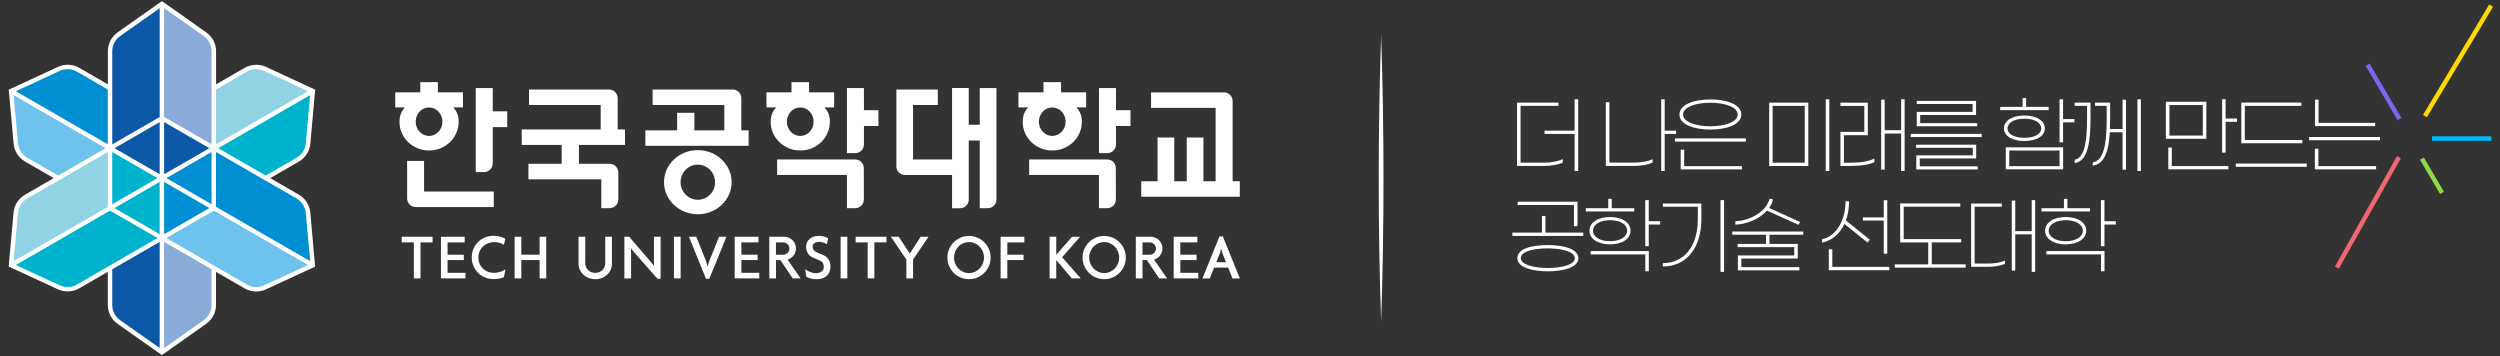 <?xml version="1.0" encoding="utf-8"?>
<!-- Generator: Adobe Illustrator 28.0.0, SVG Export Plug-In . SVG Version: 6.00 Build 0)  -->
<svg version="1.1" id="레이어_1" xmlns="http://www.w3.org/2000/svg" xmlns:xlink="http://www.w3.org/1999/xlink" x="0px"
	 y="0px" viewBox="0 0 400 57" style="enable-background:new 0 0 400 57;" xml:space="preserve">
<rect x="0" y="0" width="400" height="57" fill="#333333" stroke="none"/>
<style type="text/css">
	.st0{fill:#FFFFFF;}
	.st1{fill:#0D57A7;}
	.st2{fill:#88ABDA;}
	.st3{fill:#008FD3;}
	.st4{fill:#6EC3EE;}
	.st5{fill:#00B3CD;}
	.st6{fill:#91D2E5;}
	.st7{fill:none;stroke:#7E65EF;stroke-width:0.72;stroke-miterlimit:10;}
	.st8{fill:none;stroke:#FFD900;stroke-width:0.72;stroke-miterlimit:10;}
	.st9{fill:none;stroke:#F06771;stroke-width:0.72;stroke-miterlimit:10;}
	.st10{fill:none;stroke:#8CDA4A;stroke-width:0.72;stroke-miterlimit:10;}
	.st11{fill:none;stroke:#00BCFF;stroke-width:0.72;stroke-miterlimit:10;}
</style>
<g>
	<g>
		<path class="st0" d="M49.65,34.01c-0.11-1.19-0.79-2.26-1.83-2.86l-4.59-2.65l4.59-2.65c1.04-0.6,1.72-1.67,1.83-2.86l0.78-8.64
			l-7.88-3.65c-1.08-0.5-2.35-0.44-3.39,0.15l-4.59,2.65V8.2c0-1.2-0.59-2.32-1.57-3.02l-7.09-5l-7.09,5
			c-0.98,0.69-1.56,1.82-1.56,3.02v5.3l-4.59-2.65c-1.04-0.6-2.31-0.65-3.39-0.15l-7.88,3.65l0.78,8.64
			c0.11,1.19,0.79,2.26,1.83,2.86l4.59,2.65L4,31.15c-1.04,0.6-1.72,1.67-1.83,2.86l-0.78,8.64l7.88,3.64
			c0.49,0.23,1.02,0.34,1.54,0.34c0.64,0,1.28-0.16,1.85-0.49l4.59-2.65v5.31c0,1.2,0.58,2.32,1.56,3.01l7.09,5l7.09-5
			c0.98-0.69,1.57-1.81,1.57-3.01V43.5l4.59,2.65c0.57,0.33,1.21,0.49,1.84,0.49c0.53,0,1.06-0.11,1.55-0.34l7.88-3.64L49.65,34.01z
			"/>
		<g>
			<polygon class="st1" points="25.55,27.88 25.55,19.53 18.32,23.71 			"/>
			<path class="st1" d="M17.96,48.8c0,0.97,0.47,1.87,1.26,2.43l6.33,4.46V38.7l-7.59,4.38V48.8z"/>
			<path class="st1" d="M25.55,1.31l-6.33,4.46c-0.79,0.56-1.26,1.47-1.26,2.44v14.89l7.59-4.38V1.31z"/>
			<polygon class="st1" points="26.26,19.53 26.26,27.88 33.5,23.71 			"/>
		</g>
		<g>
			<path class="st2" d="M26.26,55.69l6.33-4.46c0.79-0.56,1.26-1.46,1.26-2.43v-5.72l-7.59-4.38V55.69z"/>
			<path class="st2" d="M32.59,5.76l-6.33-4.46v17.4l7.59,4.38V8.2C33.85,7.24,33.38,6.32,32.59,5.76z"/>
		</g>
		<g>
			<path class="st3" d="M9.56,11.34L2.53,14.6l14.72,8.49v0v-8.77l-4.95-2.86C11.46,10.98,10.44,10.94,9.56,11.34z"/>
			<path class="st3" d="M49.63,41.79l-0.7-7.71c-0.09-0.96-0.64-1.83-1.47-2.31l-12.9-7.45v8.77L49.63,41.79z"/>
			<polygon class="st3" points="33.85,32.68 33.85,24.32 26.62,28.5 			"/>
			<polygon class="st3" points="26.26,37.47 33.5,33.29 26.26,29.11 			"/>
		</g>
		<g>
			<path class="st4" d="M2.88,22.92c0.09,0.96,0.64,1.83,1.47,2.31l4.95,2.86l7.59-4.38L2.18,15.21L2.88,22.92z"/>
			<path class="st4" d="M34.21,33.7L34.21,33.7l-7.59,4.38l12.89,7.45c0.84,0.48,1.86,0.53,2.74,0.12l7.03-3.25L34.21,33.7z"/>
		</g>
		<g>
			<polygon class="st5" points="17.96,24.32 17.96,32.68 25.2,28.5 			"/>
			<polygon class="st5" points="25.55,37.47 25.55,29.11 18.31,33.29 			"/>
			<path class="st5" d="M17.6,33.7l-15.07,8.7l7.03,3.25c0.88,0.41,1.9,0.36,2.74-0.12l12.89-7.45L17.6,33.7L17.6,33.7z"/>
			<path class="st5" d="M34.92,23.71l7.59,4.38l4.95-2.86c0.84-0.48,1.39-1.35,1.47-2.31l0.7-7.71L34.92,23.71z"/>
		</g>
		<g>
			<path class="st6" d="M2.88,34.08l-0.7,7.71l5.01-2.89l10.07-5.81v-8.77l-12.9,7.45C3.52,32.25,2.96,33.11,2.88,34.08z"/>
			<path class="st6" d="M42.25,11.34c-0.87-0.4-1.9-0.36-2.74,0.12l-4.95,2.86v8.77v0l14.72-8.49L42.25,11.34z"/>
		</g>
		<g>
			<polygon class="st0" points="74.48,44.54 74.48,43.65 71.61,43.65 71.61,41.61 74.21,41.61 74.21,40.75 71.61,40.75 71.61,38.78 
				74.35,38.78 74.35,37.88 70.55,37.88 70.55,44.54 			"/>
			<polygon class="st0" points="86.34,40.75 83.41,40.75 83.41,37.88 82.34,37.88 82.34,44.54 83.41,44.54 83.41,41.61 86.34,41.61 
				86.34,44.54 87.4,44.54 87.4,37.88 86.34,37.88 			"/>
			<rect x="107.83" y="37.88" class="st0" width="1.07" height="6.66"/>
			<rect x="134.5" y="37.88" class="st0" width="1.07" height="6.66"/>
			<path class="st0" d="M195.12,37.82l-2.73,6.73h1.18l0.69-1.73h2.25l0.69,1.73h1.18l-2.73-6.73H195.12z M194.61,41.95l0.56-1.4
				l0.2-0.73h0.03l0.2,0.73l0.56,1.4H194.61z"/>
			<polygon class="st0" points="147.31,37.88 145.56,40.57 143.8,37.88 142.54,37.88 145.02,41.53 145.02,44.54 146.09,44.54 
				146.09,41.53 148.57,37.88 			"/>
			<polygon class="st0" points="64.28,38.78 66.22,38.78 66.22,44.54 67.28,44.54 67.28,38.78 69.21,38.78 69.21,37.88 64.28,37.88 
							"/>
			<polygon class="st0" points="136.9,38.78 138.83,38.78 138.83,44.54 139.9,44.54 139.9,38.78 141.83,38.78 141.83,37.88 
				136.9,37.88 			"/>
			<polygon class="st0" points="121.48,44.54 121.48,43.65 118.62,43.65 118.62,41.61 121.22,41.61 121.22,40.75 118.62,40.75 
				118.62,38.78 121.35,38.78 121.35,37.88 117.55,37.88 117.55,44.54 			"/>
			<polygon class="st0" points="191.72,44.54 191.72,43.65 188.85,43.65 188.85,41.61 191.45,41.61 191.45,40.75 188.85,40.75 
				188.85,38.78 191.58,38.78 191.58,37.88 187.79,37.88 187.79,44.54 			"/>
			<polygon class="st0" points="160.1,37.88 160.1,44.54 161.17,44.54 161.17,41.61 163.77,41.61 163.77,40.75 161.17,40.75 
				161.17,38.78 163.9,38.78 163.9,37.88 			"/>
			<path class="st0" d="M76.54,41.21c0-1.41,1.08-2.47,2.54-2.47c0.59,0,1.07,0.14,1.55,0.43l0.22-0.98
				c-0.66-0.32-1.2-0.46-1.91-0.46c-1.95,0-3.46,1.52-3.46,3.46s1.52,3.46,3.46,3.46c0.63,0,1.06-0.06,1.69-0.31l0.24-1.24
				c-0.51,0.34-1.15,0.55-1.79,0.55C77.62,43.68,76.54,42.63,76.54,41.21z"/>
			<path class="st0" d="M96.84,42.09c0,0.9-0.68,1.57-1.6,1.57c-0.92,0-1.6-0.67-1.6-1.57l0-4.21h-1.07v4.31
				c0,1.39,1.17,2.48,2.67,2.48c1.5,0,2.67-1.09,2.67-2.48v-4.31h-1.07V42.09z"/>
			<path class="st0" d="M181.73,37.88v6.66h1.07v-2.93h0.7l1.97,2.93h1.26l-2.08-3c0.78-0.23,1.34-0.94,1.34-1.79
				c0-1.03-0.84-1.87-1.87-1.87H181.73z M182.8,38.78h1.16c0.55,0,0.99,0.44,0.99,0.99s-0.44,0.99-0.99,0.99h-1.16V38.78z"/>
			<path class="st0" d="M123.09,37.88v6.66h1.07v-2.93h0.7l1.97,2.93h1.26l-2.08-3c0.78-0.23,1.34-0.94,1.34-1.79
				c0-1.03-0.84-1.87-1.87-1.87H123.09z M124.15,38.78h1.16c0.55,0,0.99,0.44,0.99,0.99s-0.44,0.99-0.99,0.99h-1.16V38.78z"/>
			<polygon class="st0" points="172.82,37.88 171.53,37.88 169,40.76 169,37.88 167.94,37.88 167.94,44.54 169,44.54 169,41.61 
				171.48,44.54 172.92,44.54 169.94,41.16 			"/>
			<polygon class="st0" points="104.63,41.61 104.65,42.53 104.63,42.54 104.24,42.04 100.67,37.88 99.9,37.88 99.9,44.54 
				100.97,44.54 100.97,40.68 100.95,39.76 100.97,39.76 101.36,40.25 105.2,44.61 105.7,44.61 105.7,37.88 104.63,37.88 			"/>
			<path class="st0" d="M155.04,37.75c-1.91,0-3.46,1.55-3.46,3.46c0,1.91,1.55,3.46,3.46,3.46c1.91,0,3.46-1.55,3.46-3.46
				C158.51,39.3,156.95,37.75,155.04,37.75z M155.04,43.69c-1.32,0-2.4-1.11-2.4-2.48s1.07-2.48,2.4-2.48c1.32,0,2.4,1.11,2.4,2.48
				S156.37,43.69,155.04,43.69z"/>
			<path class="st0" d="M176.67,37.75c-1.91,0-3.46,1.55-3.46,3.46c0,1.91,1.55,3.46,3.46,3.46c1.91,0,3.46-1.55,3.46-3.46
				C180.13,39.3,178.58,37.75,176.67,37.75z M176.67,43.69c-1.32,0-2.4-1.11-2.4-2.48s1.07-2.48,2.4-2.48c1.32,0,2.4,1.11,2.4,2.48
				S177.99,43.69,176.67,43.69z"/>
			<path class="st0" d="M131.64,40.77c-0.13-0.06-0.43-0.2-0.89-0.36c-0.45-0.17-0.74-0.55-0.74-0.94c0-0.34,0.26-0.77,1.04-0.77
				c0.74,0,1.25,0.38,1.25,0.38l0.2-0.95c0,0-0.56-0.39-1.47-0.39c-1.16,0-2.06,0.62-2.06,1.81c0,0.46,0.19,1.01,0.61,1.35
				c0.24,0.19,0.35,0.25,0.61,0.38c0.23,0.11,0.45,0.2,0.76,0.31c0.52,0.18,0.86,0.43,0.86,1.18c0,0.66-0.73,0.95-1.24,0.95
				c-0.89,0-1.74-0.64-1.74-0.64l0.18,1.2c0.58,0.31,1.07,0.39,1.6,0.39c2.03,0,2.26-1.42,2.26-2.02
				C132.88,41.29,131.84,40.86,131.64,40.77z"/>
			<polygon class="st0" points="113.49,44.61 116.23,37.88 115.05,37.88 113.44,41.88 113.24,42.61 113.21,42.61 113.01,41.88 
				111.41,37.88 110.23,37.88 112.96,44.61 			"/>
		</g>
		<g>
			<path class="st0" d="M197.22,29.01V16.17c0-0.77-0.62-1.39-1.39-1.39h-11.66v2.48h10.33v11.74h-1.95v-6.99h-2.67v6.99h-2v-6.99
				h-2.67v6.99h-2.61v2.48h15.77v-2.48H197.22z"/>
			<path class="st0" d="M156.77,19.96H155v-5.88h-2.67v11.43h-6.24V16.8h3.96v-2.48h-6.63v12.29c0,0.77,0.62,1.39,1.39,1.39h7.52
				v5.32h1.28c0.77,0,1.39-0.62,1.39-1.39v-9.44h1.76v10.82h1.28c0.77,0,1.39-0.62,1.39-1.39V14.09h-2.67V19.96z"/>
			<path class="st0" d="M136.82,25.51h-12.48v2.48h11.17v5.32h1.32c0.77,0,1.39-0.62,1.39-1.39c0-1.66-0.01-3.37-0.01-5.03
				C138.2,26.13,137.58,25.51,136.82,25.51z"/>
			<path class="st0" d="M138.22,14.09h-2.71V24.5h1.33c0.77,0,1.39-0.62,1.39-1.39v-2.95h2.32v-2.53h-2.32V14.09z"/>
			<path class="st0" d="M118.61,15.71c0-0.77-0.62-1.39-1.39-1.39h-12.8v2.48h11.47v4.05h-4.79v-2.8h-2.76v2.8h-5.08v2.48h16.52
				v-2.48h-1.17V15.71z"/>
			<path class="st0" d="M98.83,15.71c0-0.77-0.62-1.39-1.39-1.39h-12.8v2.48h11.47v3.91H83.48v2.48h6.39v3.02h-5.32v2.48h11.66v4.62
				h1.33c0.77,0,1.39-0.62,1.39-1.39V27.6c0-0.77-0.62-1.39-1.39-1.39h-4.91v-3.02H100v-2.48h-1.17V15.71z"/>
			<path class="st0" d="M78.83,14.09h-2.71v13.44h1.33c0.77,0,1.39-0.62,1.39-1.39v-5.8h2.32v-2.53h-2.32V14.09z"/>
			<path class="st0" d="M67.85,25.75h-2.71v5.99c0,0.77,0.62,1.39,1.39,1.39H79v-2.48H67.85V25.75z"/>
			<path class="st0" d="M128.04,24.08c2.62,0,4.74-2.06,4.74-4.6c0-1-0.33-1.76-0.89-2.3h1.57v-2.41h-4.01v-1.63h-2.81v1.63h-4.01
				v2.41h1.57c-0.56,0.55-0.89,1.3-0.89,2.3C123.3,22.02,125.42,24.08,128.04,24.08z M128.04,17.19c1.18,0,2.14,1.02,2.14,2.28
				c0,1.26-0.96,2.28-2.14,2.28c-1.18,0-2.14-1.02-2.14-2.28C125.9,18.21,126.86,17.19,128.04,17.19z"/>
			<path class="st0" d="M177.14,25.51h-12.48v2.48h11.17v5.32h1.32c0.77,0,1.39-0.62,1.39-1.39c0-1.66-0.01-3.37-0.01-5.03
				C178.53,26.13,177.91,25.51,177.14,25.51z"/>
			<path class="st0" d="M178.55,14.09h-2.71V24.5h1.33c0.77,0,1.39-0.62,1.39-1.39v-2.95h2.32v-2.53h-2.32V14.09z"/>
			<path class="st0" d="M168.36,24.08c2.62,0,4.74-2.06,4.74-4.6c0-1-0.33-1.76-0.89-2.3h1.57v-2.41h-4.01v-1.63h-2.81v1.63h-4.01
				v2.41h1.57c-0.56,0.55-0.89,1.3-0.89,2.3C163.62,22.02,165.75,24.08,168.36,24.08z M168.36,17.19c1.18,0,2.14,1.02,2.14,2.28
				c0,1.26-0.96,2.28-2.14,2.28c-1.18,0-2.14-1.02-2.14-2.28C166.22,18.21,167.18,17.19,168.36,17.19z"/>
			<path class="st0" d="M68.65,24.08c2.62,0,4.74-2.06,4.74-4.6c0-1-0.33-1.76-0.89-2.3h1.57v-2.41h-4.01v-1.63h-2.81v1.63h-4.01
				v2.41h1.57c-0.56,0.55-0.89,1.3-0.89,2.3C63.91,22.02,66.03,24.08,68.65,24.08z M68.65,17.19c1.18,0,2.14,1.02,2.14,2.28
				c0,1.26-0.96,2.28-2.14,2.28c-1.18,0-2.14-1.02-2.14-2.28C66.5,18.21,67.46,17.19,68.65,17.19z"/>
			<path class="st0" d="M111.65,24.02c-2.99,0-5.41,2.3-5.41,5.13s2.42,5.13,5.41,5.13c2.99,0,5.41-2.3,5.41-5.13
				S114.65,24.02,111.65,24.02z M111.65,31.96c-1.52,0-2.76-1.26-2.76-2.81c0-1.55,1.24-2.81,2.76-2.81c1.52,0,2.76,1.26,2.76,2.81
				C114.41,30.71,113.18,31.96,111.65,31.96z"/>
		</g>
	</g>
	<g>
		<g>
			<path class="st0" d="M247.08,26.03c1.09,0,2.27-0.24,2.97-0.58V26c-0.7,0.34-1.87,0.55-2.97,0.55h-4.36V16.42h6.63v0.52h-6.06
				v9.09H247.08z M252.51,15.88v11.48h-0.57v-5.93h-4.81v-0.52h4.81v-5.03H252.51z"/>
			<path class="st0" d="M261.45,26.02c1.09,0,2.27-0.21,2.97-0.55V26c-0.7,0.35-1.87,0.55-2.97,0.55h-4.52v-10.2h0.57v9.67H261.45z
				 M268.17,21.43h-1.82v5.93h-0.56V15.88h0.56v5.03h1.82V21.43z"/>
			<path class="st0" d="M279.33,22.66h-11.35v-0.52h11.35V22.66z M278.61,18.32c0,1.63-2.37,2.41-4.95,2.41s-4.95-0.78-4.95-2.41
				c0-1.63,2.37-2.41,4.95-2.41S278.61,16.69,278.61,18.32z M269.47,26.58h9.24v0.52h-9.8v-3.15h0.56V26.58z M269.29,18.32
				c0,1.24,2.14,1.88,4.37,1.88s4.37-0.65,4.37-1.88s-2.14-1.88-4.37-1.88S269.29,17.08,269.29,18.32z"/>
			<path class="st0" d="M289.33,26.56h-6.26V16.42h6.26V26.56z M288.76,26.03v-9.09h-5.14v9.09H288.76z M292.69,27.36h-0.57V15.88
				h0.57V27.36z"/>
			<path class="st0" d="M296.04,26.03c1.77,0,2.88-0.2,3.86-0.66v0.58c-0.81,0.38-2.02,0.6-3.82,0.6h-1.61V21.1h3.82v-4.15h-3.82
				v-0.52h4.38v5.2h-3.82v4.41H296.04z M304.74,15.88v11.48h-0.56v-6h-2.63v5.79h-0.56v-11.2h0.56v4.88h2.63v-4.96H304.74z"/>
			<path class="st0" d="M317.07,21.93h-11.35v-0.51h11.35V21.93z M316.19,25.35h-9.03v1.26h9.29v0.5h-9.84v-2.25h9.03v-1.21h-9.06
				v-0.5h9.61V25.35z M316.17,18.4h-8.94v1.3h9.13v0.5h-9.68v-2.3h8.94v-1.26h-8.94v-0.5h9.49V18.4z"/>
			<path class="st0" d="M327.79,17.62h-7.76v-0.52h3.59v-1.41h0.56v1.41h3.6V17.62z M320.63,20.56c0-1.28,1.36-2.08,3.27-2.08
				s3.27,0.81,3.27,2.08c0,1.22-1.36,2-3.27,2S320.63,21.78,320.63,20.56z M320.92,23.57h9.18v3.52h-9.18V23.57z M321.2,20.56
				c0,0.86,1.04,1.49,2.7,1.49s2.7-0.63,2.7-1.49c0-0.9-1.04-1.57-2.7-1.57S321.2,19.66,321.2,20.56z M321.48,26.58h8.05v-2.5h-8.05
				V26.58z M331.91,19.57h-1.82v3.2h-0.56v-6.88h0.56v3.16h1.82V19.57z"/>
			<path class="st0" d="M331.94,16.42h2.54v2.46c0,3.47-0.31,6.92-2.54,7.22v-0.54c1.71-0.27,1.99-3.43,1.99-6.63v-1.99h-1.99V16.42
				z M339.61,15.96h0.55v11.2h-0.55v-6h-2.04c-0.17,2.97-0.83,5.1-2.73,5.34v-0.52c1.8-0.27,2.23-3.07,2.23-6.82v-2.22h-1.87v-0.52
				h2.42v2.69c0,0.52-0.01,1.04-0.03,1.53h2.02V15.96z M342.54,15.88v11.48h-0.55V15.88H342.54z"/>
			<path class="st0" d="M353.01,22.21h-6.47v-5.93h6.47V22.21z M347.49,26.57h9.05v0.52h-9.61v-3.48h0.56V26.57z M352.45,16.81
				h-5.34v4.88h5.34V16.81z M357.92,18.97v0.52h-1.82v4.93h-0.56v-8.55h0.56v3.09H357.92z"/>
			<path class="st0" d="M369.08,26.69h-11.35v-0.52h11.35V26.69z M368.23,16.94h-9.06v5.46h9.2v0.52h-9.76v-6.51h9.62V16.94z"/>
			<path class="st0" d="M380.81,22.44h-11.35v-0.52h11.35V22.44z M370.94,26.58h9.24v0.52h-9.8V23.8h0.56V26.58z M370.97,19.66h9.05
				v0.52h-9.61v-4.23h0.56V19.66z"/>
			<path class="st0" d="M253.33,37.22v0.53h-11.35v-0.53h4.73v-2.67h0.56v2.67H253.33z M252.54,41.31c0,1.5-2.43,2.1-4.88,2.1
				c-2.45,0-4.88-0.59-4.88-2.1c0-1.59,2.43-2.1,4.88-2.1C250.1,39.21,252.54,39.8,252.54,41.31z M251.84,32.8h-9.01v-0.52h9.57
				v3.91h-0.57V32.8z M251.97,41.31c0-1.1-2.3-1.57-4.32-1.57s-4.32,0.39-4.32,1.57c0,1.1,2.3,1.57,4.32,1.57
				S251.97,42.41,251.97,41.31z"/>
			<path class="st0" d="M261.49,33.83h-7.76v-0.52h3.59v-1.49h0.56v1.49h3.6V33.83z M254.31,36.91c0-1.32,1.38-2.19,3.29-2.19
				s3.29,0.87,3.29,2.19s-1.38,2.19-3.29,2.19S254.31,38.23,254.31,36.91z M254.49,40.17h9.32v3.23h-0.56v-2.7h-8.75V40.17z
				 M254.88,36.91c0,0.96,1.06,1.68,2.73,1.68s2.73-0.72,2.73-1.68s-1.06-1.68-2.73-1.68S254.88,35.96,254.88,36.91z M265.62,35.92
				h-1.82v3.47h-0.56v-7.37h0.56v3.37h1.82V35.92z"/>
			<path class="st0" d="M272.22,35.04c0,4.56-2.33,7.6-6.16,7.6V42.1c3.42,0,5.59-2.72,5.59-7v-2.02h-5.59v-0.52h6.16V35.04z
				 M275.85,43.5h-0.57V32.02h0.57V43.5z"/>
			<path class="st0" d="M283.12,37.56v1.47h4.52v2.34h-9.02v1.37h9.28v0.51h-9.84v-2.38h9.02v-1.33h-9.05v-0.51h4.53v-1.47h-5.39
				v-0.51h11.35v0.51H283.12z M277.66,35.94v-0.54c2.23-0.07,4.96-1.49,5.47-3.62l0.55,0.11c-0.11,0.5-0.32,0.95-0.62,1.38
				l4.93,2.24l-0.21,0.46l-5.07-2.27C281.49,35.07,279.41,35.89,277.66,35.94z"/>
			<path class="st0" d="M291.54,38.82v-0.54c2.43-0.54,3.75-3.23,3.75-6.1l0.56,0.03c0,1.1-0.17,2.14-0.51,3.05l3.84,3.1l-0.39,0.44
				l-3.68-2.97C294.38,37.37,293.17,38.48,291.54,38.82z M302.29,42.71v0.52h-9.68v-3.35h0.56v2.82H302.29z M301.4,35.29h-3.33
				v-0.51h3.33v-2.75h0.56v8.56h-0.56V35.29z"/>
			<path class="st0" d="M314.51,42.3v0.52h-11.35V42.3h5.36v-3.51h-4.49v-6.24h9.62v0.52h-9.06v5.19h9.2v0.52h-4.71v3.51H314.51z"/>
			<path class="st0" d="M318.12,42.17c1.04,0,1.98-0.19,2.67-0.48v0.52c-0.69,0.31-1.69,0.48-2.78,0.48h-2.63V32.56h4.92v0.52h-4.36
				v9.09H318.12z M325.63,32.02V43.5h-0.56v-6.01h-2.63v5.81h-0.56V32.1h0.56v4.88h2.63v-4.96H325.63z"/>
			<path class="st0" d="M334.4,33.83h-7.76v-0.52h3.59v-1.49h0.56v1.49h3.6V33.83z M327.22,36.91c0-1.32,1.38-2.19,3.29-2.19
				s3.29,0.87,3.29,2.19s-1.38,2.19-3.29,2.19S327.22,38.23,327.22,36.91z M327.4,40.17h9.32v3.23h-0.56v-2.7h-8.75V40.17z
				 M327.79,36.91c0,0.96,1.06,1.68,2.73,1.68s2.73-0.72,2.73-1.68s-1.06-1.68-2.73-1.68S327.79,35.96,327.79,36.91z M338.53,35.92
				h-1.82v3.47h-0.56v-7.37h0.56v3.37h1.82V35.92z"/>
		</g>
		<g>
			<line class="st7" x1="378.82" y1="10.36" x2="383.92" y2="19.05"/>
			<line class="st8" x1="387.99" y1="18.57" x2="398.58" y2="0.9"/>
			<line class="st9" x1="373.9" y1="42.82" x2="383.83" y2="25.15"/>
			<line class="st10" x1="387.51" y1="25.38" x2="390.72" y2="30.86"/>
			<line class="st11" x1="389.12" y1="22.17" x2="398.61" y2="22.17"/>
		</g>
	</g>
	<g>
		<path class="st0" d="M220.98,51.45c-0.52-15.04-0.51-30.84,0-45.89C221.48,20.61,221.49,36.41,220.98,51.45L220.98,51.45z"/>
	</g>
</g>
</svg>
